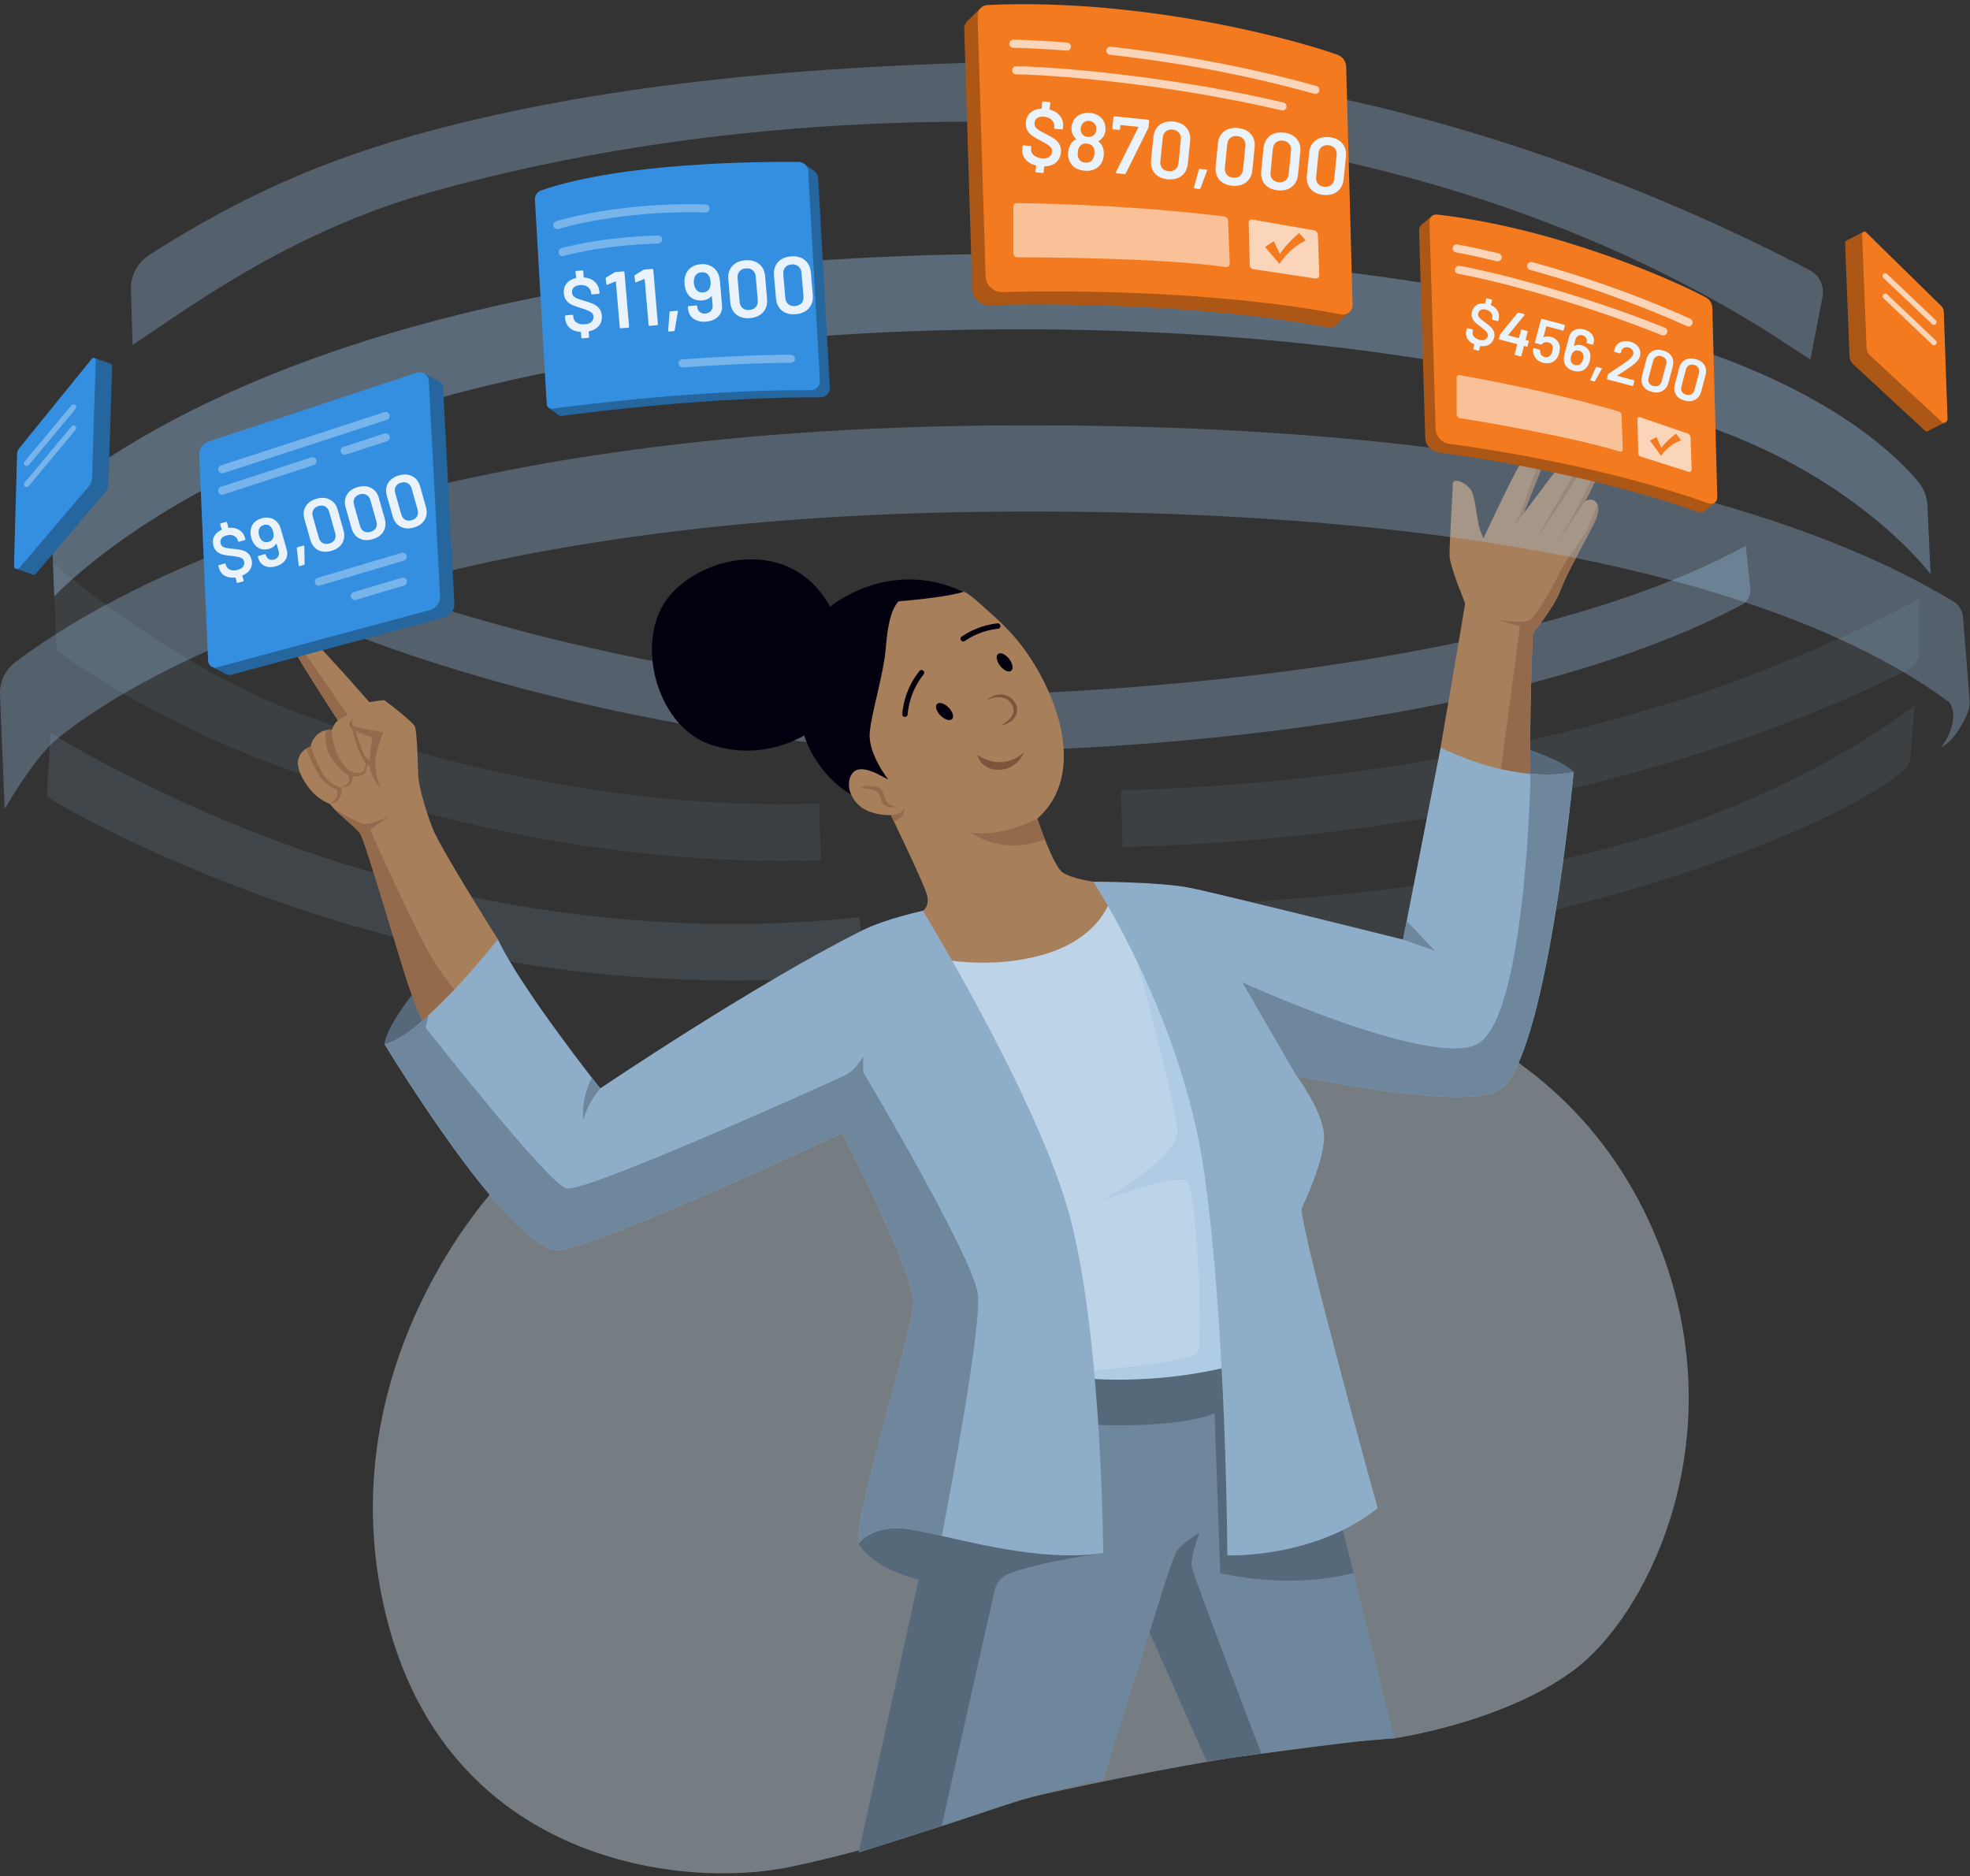 <svg width="274" height="261" viewBox="0 0 274 261" fill="none" xmlns="http://www.w3.org/2000/svg">
<rect x="0" y="0" width="274" height="261" fill="#333333" stroke="none"/>
<path d="M69.24 164.923C69.24 164.923 45.252 189.832 53.638 224.51C62.024 259.187 94.955 262.852 109.995 259.678C125.036 256.505 139.225 251.128 142.766 250.165C146.307 249.202 164.824 245.391 172.786 244.301C180.749 243.211 188.924 242.225 188.924 242.225L193.945 241.805C193.945 241.805 208.959 239.662 218.859 232.359C228.758 225.057 240.767 201.684 231.624 175.496C222.482 149.309 201.049 142.119 198.779 141.276C196.508 140.433 140.211 139.59 124.425 145.532C108.639 151.475 69.237 164.923 69.237 164.923H69.24Z" fill="#D8ECFB" fill-opacity="0.4"/>
<g opacity="0.4">
<path opacity="0.3" d="M101.811 136.391C75.597 136.391 53.318 130.644 38.162 125.237C17.951 118.028 7.01 111.148 6.508 110.811L7.032 101.961C7.149 102.04 21.694 111.036 41.054 117.915C58.849 124.236 86.906 131.044 119.519 127.597L120.347 135.421C113.992 136.092 107.798 136.391 101.811 136.391Z" fill="#A1CBF1"/>
</g>
<g opacity="0.3">
<path opacity="0.3" d="M156.077 134.015L155.953 126.146C193.168 125.569 219.797 120.129 236.744 113.875C255.112 107.097 266.184 98.235 266.281 98.168L265.719 105.31C265.663 106.044 265.311 106.722 264.741 107.191C262.65 108.907 256.483 113.324 241.196 118.997C223.619 125.52 194.584 133.419 156.073 134.018L156.077 134.015Z" fill="#A1CBF1"/>
</g>
<g opacity="0.3">
<path opacity="0.3" d="M7.398 78.361C7.597 78.481 23.709 92.656 41.926 99.367C58.72 105.553 84.84 112.732 113.912 111.795L114.167 119.66C112.35 119.72 110.536 119.746 108.745 119.746C80.516 119.746 55.453 112.754 39.004 106.677C20.037 99.67 8.365 90.827 7.878 90.524" fill="#A1CBF1"/>
</g>
<g opacity="0.3">
<path opacity="0.3" d="M156.12 117.806L155.922 109.941C190.487 109.075 217.761 102.469 234.551 97.085C252.761 91.244 266.816 83.345 266.917 83.289V90.745C266.917 91.727 266.377 92.623 265.508 93.076C262.057 94.882 252.394 99.607 237.23 104.493C219.897 110.076 191.754 116.918 156.12 117.813V117.806Z" fill="#A1CBF1"/>
</g>
<g opacity="0.3">
<path d="M134.537 104.495C99.305 104.495 62.098 93.97 44.922 86.518L45.278 78.777C62.694 86.334 104.258 97.687 139.738 96.544H139.828C140.476 96.537 207.857 95.121 242.816 75.914L243.449 81.838C243.55 82.797 243.055 83.719 242.201 84.168C226.801 92.277 205.11 98.137 177.687 101.592C157.116 104.184 141.12 104.398 139.944 104.409C138.149 104.465 136.343 104.495 134.533 104.495H134.537Z" fill="#A1CBF1"/>
</g>
<path d="M118.374 110.522C118.374 110.522 113.867 108.198 111.84 102.293C111.84 102.293 106.021 106.085 98.703 103.526C91.385 100.967 88.302 89.509 92.708 83.428C97.115 77.346 109.899 74.259 115.452 84.398C115.452 84.398 123.68 77.463 133.98 82.341L124.973 111.286L118.374 110.522Z" fill="#02000E"/>
<path d="M128.377 126.689C128.377 126.689 129.358 126.071 128.92 124.456C128.481 122.841 123.91 113.387 123.91 113.387C123.91 113.387 121.156 113.511 119.526 112.072C117.896 110.633 117.649 108.464 118.713 107.389C119.777 106.313 122.344 107.816 122.344 107.816L123.55 108.441C123.55 108.441 120.718 104.874 120.965 101.929C121.216 98.988 122.906 93.915 123.217 89.973C123.532 86.028 124.217 84.465 124.971 83.648C124.971 83.648 127.972 83.412 130.55 83.034C133.128 82.655 133.986 82.333 133.986 82.333C134.432 82.157 137.077 84.682 137.512 85.057C138.741 86.114 139.906 87.245 140.977 88.459C146.197 94.361 151.518 106.602 144.841 113.339C144.661 113.519 144.477 113.695 144.282 113.859C144.282 113.859 146.467 120.551 147.857 121.413C149.247 122.275 152.053 122.638 152.053 122.638L154.661 124.448L155.65 125.932C155.65 125.932 152.69 132.066 146.77 134.059C140.85 136.052 130.951 135.996 130.951 135.996L126.537 127.869L128.365 126.681L128.377 126.689Z" fill="#A87F5B"/>
<path d="M222.47 65.048C222.264 66.509 220.529 69.615 220.477 69.709C220.533 69.675 221.196 69.301 221.743 69.649C221.942 69.773 222.088 69.938 222.178 70.147C222.358 70.552 222.335 71.137 222.077 71.953C221.683 73.194 218.195 79.103 217.116 81.931C216.036 84.764 213.208 88.065 213.208 88.065C213.208 88.065 212.646 100.812 212.912 107.534C212.938 108.272 212.975 108.935 213.028 109.505C213.387 113.529 200.966 108.119 200.359 104.004C200.359 104.004 203.769 84.251 203.769 83.981C203.769 83.711 201.607 78.852 201.607 77.165C201.607 75.479 202.045 68.323 202.064 67.307C202.079 66.296 204.106 67.24 204.646 68.255C205.185 69.267 205.523 72.643 205.725 73.317C205.927 73.992 206.332 74.868 206.332 74.868C206.332 74.868 210.382 66.228 211.33 64.744C212.275 63.257 214.568 59.206 215.613 59.952C216.662 60.694 214.639 64.542 214.639 64.542L211.874 71.485C212.08 71.212 218.629 62.373 219.296 61.908C219.971 61.436 220.956 61.016 221.41 61.563C221.867 62.106 220.956 63.804 220.956 63.804C220.956 63.804 222.684 63.56 222.47 65.048Z" fill="#A87F5B"/>
<path d="M69.252 130.652C69.252 130.652 66.273 138.363 58.936 143.271C58.936 143.271 58.479 141.885 57.895 140.154C57.557 139.172 57.183 138.078 56.823 137.067C55.83 134.268 50.813 116.934 50.09 115.941C49.49 115.117 47.643 113.705 46.489 112.521C46.485 112.517 46.481 112.517 46.481 112.517C46.242 112.269 46.036 112.041 45.874 111.824C45.874 111.824 44.338 111.295 43.173 109.864C42.008 108.436 41.056 106.529 41.584 105.311C42.116 104.094 43.225 103.828 43.225 103.828C43.225 103.828 43.278 102.981 44.128 102.187C44.975 101.392 46.159 101.527 46.159 101.527C46.159 101.527 46.481 100.564 47.01 100.212C47.01 100.212 40.666 90.597 40.46 89.455C40.254 88.316 40.899 87.439 41.922 87.701C42.944 87.963 51.364 97.672 51.364 97.672C51.364 97.672 53.233 97.349 53.44 97.406C53.646 97.466 57.329 100.358 57.677 101.003C58.029 101.647 58.116 106.649 58.176 107.927C58.232 109.208 59.075 112.449 60.203 115.297C61.331 118.148 69.252 130.652 69.252 130.652Z" fill="#A87F5B"/>
<path d="M128.219 132.848C128.219 132.848 136.263 135.246 144.911 132.848C153.555 130.45 154.668 124.459 154.668 124.459C154.668 124.459 165.902 136.352 166.681 149.627C167.457 162.902 172.8 196.759 172.8 196.759H142.195L128.219 132.848Z" fill="#BCD3E8"/>
<path d="M157.447 130.965C157.447 130.965 163.532 153.622 163.742 157.294C163.951 160.966 153.445 166.946 153.445 166.946C153.445 166.946 164.056 162.96 165.21 164.428C166.364 165.897 167.481 186.666 166.552 188.154C165.623 189.641 150.5 190.762 150.5 190.762L151.287 194.67L172.79 191.691C172.79 191.691 170.209 172.143 170.149 158.924C170.089 145.705 157.451 130.961 157.451 130.961L157.447 130.965Z" fill="#B0CBE4"/>
<path d="M127.834 219.734L119.43 257.679C119.43 257.679 130.581 254.221 138.003 251.662C145.43 249.102 153.448 247.566 153.448 247.566L159.896 227.082L167.832 245.003C167.832 245.003 187.676 242.058 193.949 241.803L180.302 186.754C180.302 186.754 166.678 194.053 147.475 191.363L133.664 192.037L127.83 219.734H127.834Z" fill="#6F879D"/>
<path d="M218.849 107.393C218.849 107.393 218.325 106.284 212.828 104.324L212.843 108.483C212.843 108.483 217.508 108.806 218.849 107.393Z" fill="#56697A"/>
<path d="M119.43 214.74C119.43 214.74 121.041 218.067 127.834 219.731L129.438 212.619C129.438 212.619 122.371 209.427 119.433 214.74H119.43Z" fill="#56697A"/>
<path d="M153.444 216.028C153.444 216.028 144.654 217.238 140.401 218.86C139.345 219.261 138.573 220.183 138.325 221.284L130.97 254.006L119.43 257.678L129.531 211.67L153.407 213.21L153.452 216.031L153.444 216.028Z" fill="#56697A"/>
<path d="M152.774 198.22C152.774 198.22 163.697 198.718 168.92 196.608L169.722 218.809C169.722 218.809 178.677 221.218 188.262 218.809L180.314 186.758C180.314 186.758 169.662 192.682 152.062 191.835L152.771 198.227L152.774 198.22Z" fill="#56697A"/>
<path d="M53.477 145.236C53.477 145.236 53.368 143.565 57.276 138.424C57.276 138.424 58.786 142.47 59.195 142.95C59.607 143.43 55.437 146.498 53.477 145.239V145.236Z" fill="#56697A"/>
<path d="M153.448 216.031C145.977 217.17 137.164 215.053 130.993 213.648C129.502 213.307 128.168 213.011 127.04 212.808C121.251 211.778 119.43 214.742 119.43 214.742C118.396 212.295 126.808 185.542 127.036 181.379C127.265 177.217 117.137 157.609 117.137 157.609C117.137 157.609 84.501 172.919 77.921 173.859C71.342 174.8 53.477 145.229 53.477 145.229C55.08 144.978 57.302 143.356 59.573 141.276C64.301 136.952 69.244 130.654 69.244 130.654C72.425 137.469 83.478 151.404 83.478 151.404C83.478 151.404 104.978 136.881 119.947 129.414C123.207 127.787 128.363 126.693 128.363 126.693C128.363 126.693 143.418 151.303 148.337 167.58C153.257 183.856 153.448 216.031 153.448 216.031Z" fill="#8EADC9"/>
<path d="M218.874 107.391C218.874 107.391 215.101 147.753 208.499 151.653C203.497 154.61 180.314 149.626 180.314 149.626C180.314 149.626 180.453 149.81 180.678 150.132C181.562 151.406 183.791 154.831 184.129 157.536C184.552 160.927 181.019 168.128 181.019 168.128C181.161 172.085 191.615 209.798 191.615 209.798C182.716 216.861 170.707 216.355 170.707 216.355C170.707 216.355 170.569 184.514 167.459 162.902C164.352 141.293 152.062 122.649 152.062 122.649C152.062 122.649 161.246 122.649 165.484 123.495C169.718 124.342 195.145 130.697 195.145 130.697L200.372 104.004C205.377 106.409 209.619 107.339 212.77 107.631C216.641 107.991 218.874 107.391 218.874 107.391Z" fill="#8EADC9"/>
<path d="M130.993 213.645C129.502 213.304 128.168 213.008 127.04 212.806C121.251 211.775 119.43 214.739 119.43 214.739C118.396 212.292 126.808 185.539 127.036 181.377C127.265 177.214 117.137 157.606 117.137 157.606C117.137 157.606 84.501 172.916 77.921 173.857C71.342 174.797 53.477 145.226 53.477 145.226C55.08 144.975 57.302 143.353 59.573 141.273L59.198 142.941C59.198 142.941 76.213 164.643 78.776 165.317C81.339 165.992 116.282 150.206 117.631 149.532C118.98 148.857 120.059 146.969 120.059 146.969V149.127C120.059 149.127 135.321 174.786 135.995 179.964C136.565 184.325 132.338 206.706 130.993 213.645Z" fill="#6F879D"/>
<path d="M180.676 150.137C180.519 149.968 180.399 149.799 180.312 149.631C180.312 149.631 180.451 149.814 180.676 150.137Z" fill="#6F879D"/>
<path d="M218.861 107.391C218.861 107.391 215.088 147.752 208.486 151.653C203.484 154.609 180.302 149.626 180.302 149.626L172.789 136.65C173.145 136.815 198.392 148.303 205.249 145.351C212.15 142.379 212.855 108.485 212.855 108.485L212.757 107.63C216.628 107.99 218.861 107.391 218.861 107.391Z" fill="#6F879D"/>
<path d="M195.133 130.696L199.58 132.266L195.642 128.092L195.133 130.696Z" fill="#6F879D"/>
<path d="M83.489 151.399C83.489 151.399 81.769 153.328 81.132 155.805C81.132 155.805 80.728 153.032 82.309 149.889L83.485 151.395L83.489 151.399Z" fill="#6F879D"/>
<path d="M166.83 213.209C166.83 213.209 165.541 216.649 165.755 217.938C165.968 219.227 175.44 243.919 175.44 243.919L167.827 245.001L159.891 227.08C159.891 227.08 162.959 216.799 163.712 215.701C164.466 214.607 166.83 213.209 166.83 213.209Z" fill="#56697A"/>
<path d="M135.008 115.816C135.008 115.816 138.852 116.61 144.27 113.875L145.319 116.783C145.319 116.783 139.86 119.132 135.008 115.816Z" fill="#936A4C"/>
<path d="M135.938 105.013C135.938 105.013 139.227 107.527 142.45 104.627C142.45 104.627 141.483 107.077 138.905 107.077C136.327 107.077 135.938 105.013 135.938 105.013Z" fill="#7C553A"/>
<path d="M123.906 113.388C123.906 113.388 125.622 113.32 125.881 112.223C125.881 112.223 125.806 113.942 124.296 114.194L123.906 113.384V113.388Z" fill="#936A4C"/>
<path d="M120.309 109.335C120.309 109.335 122.071 109.23 122.52 109.751C122.97 110.272 122.899 110.89 123.315 111.512C123.73 112.134 124.663 112.224 124.663 112.224C124.663 112.224 123.419 112.55 122.831 111.789C122.243 111.028 122.554 110.302 121.726 109.991C120.898 109.68 119.688 109.612 119.688 109.612L120.309 109.335Z" fill="#936A4C"/>
<path d="M137.152 97.483C137.152 97.483 138.909 95.767 140.584 97.082C142.263 98.401 141.409 100.597 139.179 100.915C139.179 100.915 141.285 99.892 140.933 98.487C140.581 97.082 138.891 96.475 137.148 97.479L137.152 97.483Z" fill="#7C553A"/>
<path d="M132.423 100.024C132.732 99.715 132.512 98.995 131.933 98.415C131.353 97.836 130.633 97.617 130.325 97.925C130.016 98.234 130.235 98.954 130.815 99.534C131.394 100.113 132.114 100.332 132.423 100.024Z" fill="#02000D"/>
<path d="M140.642 93.308C140.986 93.039 140.858 92.298 140.354 91.651C139.851 91.004 139.164 90.698 138.819 90.966C138.475 91.234 138.603 91.975 139.107 92.622C139.61 93.269 140.297 93.576 140.642 93.308Z" fill="#02000D"/>
<path d="M128.172 93.578C127.257 94.71 126.103 96.639 125.867 99.352" stroke="#02000D" stroke-width="0.749" stroke-miterlimit="10" stroke-linecap="round"/>
<path d="M138.78 87.082C137.54 87.213 135.764 87.637 133.969 88.854" stroke="#02000D" stroke-width="0.749" stroke-miterlimit="10" stroke-linecap="round"/>
<path d="M45.295 101.591C45.295 101.591 45.13 103.524 45.707 104.783C46.284 106.038 47.948 107.567 48.289 107.77C48.63 107.972 48.664 108.583 48.424 108.924C48.184 109.265 47.438 109.568 47.438 109.568C47.438 109.568 48.154 109.467 48.578 109.227C49.001 108.987 49.102 107.833 49.102 107.833C49.102 107.833 47.472 106.372 46.794 104.675C46.116 102.977 46.157 101.523 46.157 101.523L45.295 101.587V101.591Z" fill="#936A4C"/>
<path d="M43.223 103.832C43.223 103.832 43.842 105.668 44.756 107.399C45.674 109.13 47.438 109.572 47.438 109.572C47.438 109.572 47.719 110.385 47.188 111.067C46.659 111.745 45.869 111.828 45.869 111.828C45.869 111.828 46.79 111.206 46.895 110.764C46.996 110.322 46.794 109.812 46.794 109.812C46.794 109.812 45.674 109.505 44.655 108.216C43.635 106.927 42.594 104.124 42.594 104.124L43.223 103.836V103.832Z" fill="#936A4C"/>
<path d="M40.605 88.244L48.339 99.425L47.005 100.219L41.924 92.227L40.605 89.867C40.605 89.867 40.069 88.75 40.605 88.244Z" fill="#936A4C"/>
<path d="M49.092 99.887C49.092 99.887 48.796 100.486 49.092 100.898C49.388 101.311 53.345 101.82 53.345 101.82C53.345 101.82 52.195 104.443 52.195 106.099C52.195 107.755 52.884 109.58 52.884 109.58C52.884 109.58 51.457 108.077 51.412 106.47C51.367 104.863 51.779 102.607 51.779 102.607C51.779 102.607 49.864 101.962 48.958 101.367C48.051 100.771 49.089 99.894 49.089 99.894L49.092 99.887Z" fill="#936A4C"/>
<path d="M48.336 107.054C48.336 107.054 49.25 107.676 50.164 107.493C51.079 107.309 50.869 105.301 50.869 105.301C50.869 105.301 51.468 107.399 50.348 107.822C49.228 108.246 48.808 107.822 48.808 107.822L48.336 107.051V107.054Z" fill="#936A4C"/>
<path d="M48.966 101.356C48.966 101.356 49.457 103.353 49.85 104.264C50.244 105.174 50.899 106.65 51.42 106.463C51.941 106.276 51.937 105.804 51.937 105.804C51.937 105.804 51.495 106.066 50.869 105.309C50.244 104.552 49.329 101.217 49.329 101.217L48.625 100.955L48.966 101.36V101.356Z" fill="#936A4C"/>
<path d="M63.184 137.676L58.718 142.034L57.882 140.157C57.545 139.175 57.17 138.081 56.811 137.069C55.818 134.27 50.8 116.937 50.077 115.944C49.478 115.12 47.631 113.707 46.477 112.523C46.668 112.64 49.729 114.506 50.639 114.607C51.55 114.708 54.03 113.629 54.176 113.565C54.019 113.662 51.524 115.236 51.524 115.465C51.524 115.693 57.882 129.568 59.812 132.798C61.742 136.032 63.184 137.676 63.184 137.676Z" fill="#936A4C"/>
<path d="M215.617 59.953L211.428 71.557L210.469 73.255L211.874 71.497L214.137 65.813L215.774 61.714C215.774 61.714 216.232 60.616 215.617 59.953Z" fill="#936A4C"/>
<path d="M221.432 61.568L213.578 75.151L217.018 70.014L220.978 63.809L221.432 62.719C221.432 62.719 221.773 62.063 221.432 61.568Z" fill="#936A4C"/>
<path d="M222.425 64.381C222.425 64.381 220.435 68.592 219.704 70.08C218.974 71.564 216.242 75.914 216.242 75.914L220.487 69.713L221.96 66.711C221.96 66.711 222.799 65.093 222.425 64.381Z" fill="#936A4C"/>
<path d="M222.07 71.956C221.676 73.197 218.188 79.106 217.109 81.934C216.03 84.767 213.201 88.068 213.201 88.068C213.201 88.068 212.639 100.815 212.905 107.537C212.856 107.604 212.803 107.638 212.751 107.634C211.841 107.567 208.757 106.99 208.757 106.99L211.417 87.105L208.273 86.247C208.273 86.247 212.062 86.753 212.818 86.247C213.575 85.741 216.105 81.5 216.861 79.78C217.618 78.064 219.84 75.235 220.496 74.126C221.155 73.013 222.171 70.15 222.171 70.15C222.351 70.555 222.328 71.14 222.07 71.956Z" fill="#936A4C"/>
<path opacity="0.3" d="M273.698 94.271L273.042 85.886C272.967 84.949 272.447 84.106 271.637 83.626C262.821 78.317 251.887 73.783 239.013 70.108C212.087 62.419 177.694 58.747 136.789 59.204C52.719 60.141 14.295 82.881 2.125 92.117C0.727 93.177 -0.063 94.848 0.004 96.602L0.068 98.266L0.648 112.519C0.648 112.519 4.437 105.924 7.517 103.144C7.528 103.133 7.543 103.118 7.558 103.106C7.719 102.972 7.895 102.825 8.09 102.664C8.101 102.657 8.109 102.649 8.12 102.642C8.169 102.604 8.217 102.563 8.266 102.522C16.61 95.819 52.041 72.138 136.924 71.194C221.571 70.257 257.346 87.396 271.139 97.7C272.832 100.416 269.951 104.002 269.951 104.002C271.753 103.047 272.997 100.705 273.597 99.33C273.874 98.696 273.99 98.007 273.934 97.317L273.694 94.267L273.698 94.271Z" fill="#A1CBF1"/>
<g opacity="0.6">
<path opacity="0.6" d="M268.514 79.869C268.514 79.869 258.023 65.645 234.784 58.41C208.574 50.245 175.838 45.397 136.9 45.832C108.67 46.146 68.219 49.62 35.826 64.379C16.582 73.147 7.691 82.814 7.62 82.904L7.541 82.814L7.031 69.576C20.217 58.669 56.967 36.232 136.78 35.344C176.902 34.898 209.084 39.496 236.23 48.623C255.246 55.019 263.853 63.472 266.779 66.983C267.577 67.938 268.031 69.13 268.087 70.37L268.514 79.869Z" fill="#A1CBF1"/>
</g>
<g opacity="0.5">
<path opacity="0.6" d="M251.811 49.969C249.072 48.796 209.756 17.307 136.901 16.929C107.708 16.779 81.731 20.575 59.68 26.798C40.043 32.34 25.752 43.191 18.442 47.983L18.213 40.291C18.157 38.335 19.131 36.492 20.78 35.442C31.275 28.773 42.16 23.179 57.44 18.866C80.191 12.444 106.903 9.473 136.807 8.686C192.633 7.221 240.799 31.868 251.748 37.608C253.067 38.297 253.775 39.774 253.494 41.235L251.808 49.973L251.811 49.969Z" fill="#A1CBF1"/>
</g>
<path d="M29.705 64.396L30.938 92.966C30.964 93.588 31.56 94.023 32.16 93.862L61.775 85.896C62.652 85.66 63.248 84.843 63.199 83.932L61.629 53.998C61.584 53.174 60.771 52.616 59.988 52.874L31.047 62.444C30.215 62.717 29.664 63.512 29.705 64.388V64.396Z" fill="#25669F"/>
<path d="M58.805 51.857L60.982 52.974L59.408 54.297L58.805 51.857Z" fill="#25669F"/>
<path d="M29.32 92.654L31.445 93.775L32.509 92.201L29.32 92.654Z" fill="#25669F"/>
<path d="M27.713 63.363L28.946 91.933C28.972 92.555 29.568 92.99 30.167 92.829L59.783 84.863C60.66 84.626 61.256 83.81 61.207 82.899L59.637 52.965C59.592 52.141 58.779 51.583 57.996 51.841L29.055 61.411C28.223 61.684 27.672 62.479 27.713 63.355V63.363Z" fill="#348FE1"/>
<path d="M30.906 65.275L53.635 57.867" stroke="#77B4EB" stroke-width="1.124" stroke-miterlimit="10" stroke-linecap="round"/>
<path d="M47.93 62.704L53.648 60.842" stroke="#77B4EB" stroke-width="1.124" stroke-miterlimit="10" stroke-linecap="round"/>
<path d="M30.906 68.254L43.458 64.162" stroke="#77B4EB" stroke-width="1.124" stroke-miterlimit="10" stroke-linecap="round"/>
<path d="M44.344 80.913L56.008 77.443" stroke="#77B4EB" stroke-width="1.124" stroke-miterlimit="10" stroke-linecap="round"/>
<path d="M49.352 82.902L56.032 80.912" stroke="#77B4EB" stroke-width="1.124" stroke-miterlimit="10" stroke-linecap="round"/>
<path d="M34.962 77.754C35.102 78.248 35.064 78.697 34.848 79.103C34.632 79.508 34.262 79.822 33.738 80.045C33.71 80.066 33.7 80.089 33.707 80.114L33.892 80.73C33.9 80.761 33.895 80.79 33.875 80.816C33.864 80.846 33.842 80.866 33.811 80.874L33.08 81.081C33.049 81.09 33.017 81.086 32.985 81.068C32.961 81.054 32.944 81.032 32.936 81.001L32.767 80.37C32.76 80.345 32.739 80.331 32.704 80.327C32.136 80.394 31.65 80.312 31.248 80.082C30.85 79.843 30.581 79.478 30.441 78.984L30.375 78.749C30.366 78.718 30.368 78.691 30.381 78.667C30.399 78.635 30.424 78.614 30.455 78.605L31.242 78.382C31.274 78.373 31.302 78.379 31.328 78.398C31.358 78.41 31.378 78.432 31.387 78.463L31.437 78.641C31.519 78.928 31.709 79.135 32.007 79.259C32.304 79.378 32.661 79.378 33.08 79.259C33.449 79.155 33.701 78.996 33.836 78.782C33.977 78.566 34.012 78.33 33.939 78.074C33.89 77.899 33.798 77.767 33.665 77.676C33.529 77.579 33.351 77.512 33.131 77.473C32.916 77.426 32.598 77.377 32.179 77.327C31.714 77.284 31.33 77.227 31.027 77.157C30.724 77.088 30.451 76.956 30.207 76.762C29.961 76.562 29.786 76.277 29.681 75.909C29.547 75.434 29.58 75.002 29.781 74.615C29.988 74.226 30.331 73.923 30.809 73.706C30.837 73.685 30.847 73.662 30.84 73.637L30.625 72.948C30.616 72.917 30.619 72.889 30.632 72.865C30.65 72.833 30.674 72.813 30.706 72.804L31.437 72.597C31.468 72.588 31.497 72.594 31.522 72.613C31.553 72.625 31.572 72.647 31.581 72.678L31.761 73.386C31.768 73.411 31.789 73.425 31.824 73.429C32.38 73.366 32.859 73.46 33.261 73.711C33.669 73.96 33.942 74.331 34.082 74.825L34.127 74.984C34.136 75.015 34.132 75.047 34.114 75.079C34.1 75.103 34.078 75.119 34.047 75.128L33.25 75.354C33.219 75.363 33.188 75.361 33.158 75.35C33.132 75.33 33.114 75.304 33.106 75.273L33.076 75.17C32.993 74.876 32.808 74.662 32.52 74.528C32.237 74.385 31.895 74.371 31.495 74.484C31.164 74.578 30.928 74.722 30.788 74.917C30.647 75.112 30.614 75.341 30.688 75.603C30.741 75.791 30.832 75.93 30.959 76.023C31.093 76.113 31.267 76.182 31.483 76.229C31.703 76.267 32.031 76.306 32.468 76.345C32.94 76.393 33.321 76.451 33.61 76.517C33.905 76.582 34.178 76.714 34.43 76.913C34.681 77.105 34.858 77.385 34.962 77.754ZM38.669 72.776C38.844 73.01 38.98 73.303 39.079 73.653L39.889 76.511C39.984 76.849 39.984 77.169 39.888 77.473C39.792 77.777 39.611 78.044 39.345 78.275C39.084 78.497 38.757 78.664 38.363 78.775C37.982 78.883 37.622 78.911 37.283 78.859C36.951 78.804 36.665 78.676 36.425 78.474C36.192 78.27 36.029 78.005 35.938 77.68L35.879 77.474C35.87 77.443 35.873 77.415 35.886 77.391C35.904 77.359 35.928 77.339 35.96 77.33L36.822 77.086C36.853 77.077 36.882 77.082 36.908 77.102C36.938 77.114 36.958 77.135 36.966 77.166L36.985 77.232C37.056 77.482 37.195 77.665 37.404 77.782C37.61 77.892 37.842 77.911 38.098 77.838C38.367 77.762 38.562 77.619 38.685 77.409C38.812 77.191 38.839 76.95 38.764 76.688L38.472 75.657C38.467 75.638 38.457 75.627 38.443 75.624C38.429 75.622 38.417 75.629 38.408 75.644C38.214 75.983 37.886 76.218 37.423 76.349C37.054 76.453 36.708 76.467 36.382 76.39C36.063 76.312 35.784 76.148 35.544 75.899C35.281 75.636 35.084 75.273 34.953 74.811C34.845 74.43 34.813 74.078 34.856 73.755C34.905 73.356 35.064 73.011 35.332 72.719C35.601 72.427 35.957 72.218 36.4 72.093C36.869 71.96 37.3 71.956 37.693 72.081C38.09 72.198 38.416 72.43 38.669 72.776ZM38.033 74.678C38.077 74.449 38.058 74.192 37.976 73.904C37.909 73.667 37.809 73.469 37.676 73.311C37.429 73.009 37.099 72.917 36.687 73.034C36.287 73.147 36.054 73.395 35.987 73.779C35.952 74.012 35.967 74.247 36.035 74.484C36.114 74.765 36.239 74.99 36.408 75.158C36.668 75.409 36.979 75.482 37.341 75.38C37.729 75.27 37.959 75.036 38.033 74.678ZM41.695 78.743C41.614 78.765 41.565 78.732 41.547 78.643L41.28 76.278C41.266 76.202 41.299 76.152 41.38 76.13L42.187 75.901C42.274 75.876 42.32 75.91 42.325 76.004L42.373 78.442C42.371 78.515 42.334 78.562 42.26 78.583L41.695 78.743ZM46.08 76.629C45.374 76.829 44.756 76.79 44.227 76.511C43.702 76.224 43.344 75.74 43.152 75.061L42.346 72.217C42.156 71.544 42.21 70.955 42.51 70.449C42.815 69.934 43.32 69.576 44.026 69.376C44.732 69.177 45.35 69.216 45.879 69.495C46.413 69.765 46.776 70.236 46.966 70.909L47.772 73.753C47.964 74.432 47.905 75.034 47.596 75.557C47.291 76.072 46.786 76.429 46.08 76.629ZM45.791 75.611C46.141 75.511 46.392 75.332 46.543 75.071C46.692 74.803 46.718 74.495 46.619 74.145L45.785 71.2C45.685 70.85 45.503 70.604 45.238 70.461C44.97 70.311 44.661 70.286 44.312 70.385C43.969 70.482 43.723 70.665 43.573 70.932C43.429 71.191 43.406 71.495 43.505 71.845L44.339 74.79C44.438 75.14 44.618 75.391 44.879 75.542C45.144 75.685 45.449 75.708 45.791 75.611ZM51.813 75.006C51.107 75.206 50.489 75.166 49.96 74.888C49.435 74.6 49.077 74.117 48.885 73.438L48.079 70.593C47.889 69.921 47.944 69.332 48.243 68.825C48.548 68.311 49.053 67.953 49.759 67.753C50.465 67.553 51.083 67.593 51.612 67.871C52.147 68.141 52.509 68.613 52.699 69.285L53.505 72.13C53.697 72.809 53.639 73.41 53.329 73.934C53.025 74.449 52.519 74.806 51.813 75.006ZM51.525 73.987C51.874 73.888 52.125 73.708 52.276 73.447C52.426 73.18 52.451 72.871 52.352 72.522L51.518 69.576C51.419 69.226 51.236 68.98 50.971 68.838C50.703 68.688 50.395 68.663 50.045 68.762C49.702 68.859 49.456 69.041 49.306 69.309C49.162 69.568 49.139 69.872 49.238 70.222L50.072 73.167C50.171 73.517 50.351 73.767 50.612 73.919C50.877 74.061 51.182 74.084 51.525 73.987ZM57.546 73.382C56.84 73.582 56.222 73.543 55.693 73.264C55.169 72.977 54.81 72.494 54.618 71.814L53.812 68.97C53.622 68.297 53.677 67.708 53.977 67.202C54.281 66.687 54.786 66.33 55.493 66.13C56.199 65.93 56.816 65.969 57.346 66.248C57.88 66.518 58.242 66.989 58.432 67.662L59.238 70.506C59.43 71.186 59.372 71.787 59.062 72.31C58.758 72.825 58.252 73.183 57.546 73.382ZM57.258 72.364C57.608 72.265 57.858 72.085 58.009 71.824C58.159 71.556 58.184 71.248 58.085 70.898L57.251 67.953C57.152 67.603 56.97 67.357 56.704 67.214C56.437 67.065 56.128 67.039 55.778 67.138C55.435 67.236 55.189 67.418 55.04 67.685C54.895 67.944 54.872 68.249 54.971 68.598L55.805 71.544C55.904 71.893 56.084 72.144 56.345 72.295C56.611 72.438 56.915 72.461 57.258 72.364Z" fill="#EAF3FB"/>
<path d="M75.789 28.787L77.43 57.226C77.453 57.616 77.801 57.904 78.191 57.852C81.863 57.357 98.956 55.173 114.131 55.278C114.877 55.281 115.469 54.663 115.428 53.921L113.802 24.826C113.76 24.099 113.165 23.53 112.438 23.523C107.274 23.474 87.858 23.579 76.658 27.491C76.111 27.682 75.759 28.21 75.793 28.787H75.789Z" fill="#25669F"/>
<path d="M76.266 56.697L77.776 57.784L78.233 56.697H76.266Z" fill="#25669F"/>
<path d="M111.688 22.684L113.287 23.83L112.317 24.246L111.688 22.684Z" fill="#25669F"/>
<path d="M74.398 27.785L76.04 56.224C76.062 56.614 76.41 56.902 76.8 56.85C80.472 56.355 97.566 54.171 112.741 54.276C113.486 54.279 114.078 53.661 114.037 52.919L112.411 23.825C112.37 23.098 111.774 22.528 111.047 22.52C105.884 22.472 86.467 22.577 75.268 26.488C74.721 26.68 74.368 27.208 74.402 27.785H74.398Z" fill="#348FE1"/>
<path d="M77.516 31.304C77.516 31.304 86.209 28.621 98.116 29" stroke="#77B4EB" stroke-width="1.124" stroke-miterlimit="10" stroke-linecap="round"/>
<path d="M94.938 50.554C98.505 50.277 105.343 49.906 110.015 49.906" stroke="#77B4EB" stroke-width="1.124" stroke-miterlimit="10" stroke-linecap="round"/>
<path d="M78.242 35.074C78.242 35.074 83.046 33.586 91.547 33.312" stroke="#77B4EB" stroke-width="1.124" stroke-miterlimit="10" stroke-linecap="round"/>
<path d="M83.707 43.885C83.755 44.443 83.621 44.918 83.305 45.308C82.99 45.698 82.528 45.959 81.919 46.089C81.885 46.107 81.869 46.129 81.871 46.158L81.942 46.857C81.945 46.892 81.933 46.922 81.907 46.945C81.888 46.975 81.861 46.992 81.826 46.995L80.998 47.066C80.963 47.069 80.93 47.057 80.899 47.032C80.876 47.012 80.863 46.985 80.86 46.95L80.81 46.238C80.808 46.21 80.788 46.19 80.751 46.179C80.128 46.133 79.624 45.944 79.239 45.614C78.861 45.276 78.648 44.828 78.6 44.269L78.578 44.004C78.574 43.968 78.583 43.939 78.602 43.916C78.628 43.886 78.659 43.869 78.694 43.866L79.585 43.789C79.62 43.786 79.65 43.798 79.673 43.824C79.704 43.843 79.72 43.87 79.723 43.906L79.74 44.107C79.768 44.432 79.93 44.693 80.224 44.888C80.518 45.077 80.902 45.151 81.376 45.11C81.793 45.074 82.096 44.956 82.285 44.754C82.482 44.552 82.568 44.306 82.543 44.016C82.526 43.818 82.455 43.657 82.33 43.532C82.205 43.401 82.028 43.291 81.8 43.204C81.578 43.109 81.248 42.991 80.808 42.851C80.319 42.708 79.918 42.567 79.607 42.43C79.296 42.293 79.03 42.095 78.808 41.836C78.586 41.57 78.457 41.229 78.421 40.812C78.375 40.274 78.5 39.818 78.796 39.444C79.098 39.069 79.529 38.815 80.087 38.681C80.121 38.664 80.137 38.641 80.135 38.613L80.046 37.83C80.043 37.795 80.052 37.766 80.071 37.742C80.097 37.712 80.127 37.695 80.163 37.692L80.99 37.621C81.025 37.618 81.055 37.63 81.079 37.656C81.109 37.675 81.125 37.702 81.128 37.737L81.175 38.535C81.178 38.563 81.197 38.583 81.234 38.594C81.843 38.641 82.338 38.841 82.717 39.193C83.103 39.545 83.32 40 83.368 40.559L83.384 40.739C83.387 40.774 83.375 40.807 83.35 40.838C83.33 40.861 83.303 40.874 83.267 40.877L82.366 40.954C82.33 40.957 82.298 40.949 82.267 40.931C82.244 40.904 82.231 40.873 82.228 40.838L82.218 40.721C82.189 40.389 82.034 40.121 81.753 39.917C81.479 39.705 81.115 39.619 80.662 39.658C80.288 39.69 80.005 39.796 79.814 39.976C79.623 40.157 79.54 40.395 79.565 40.692C79.583 40.904 79.651 41.073 79.769 41.198C79.893 41.323 80.067 41.433 80.288 41.528C80.517 41.615 80.861 41.724 81.321 41.856C81.818 42.006 82.215 42.146 82.511 42.277C82.814 42.408 83.081 42.606 83.31 42.871C83.539 43.13 83.671 43.467 83.707 43.885ZM85.469 37.892C85.527 37.864 85.582 37.848 85.634 37.844L86.708 37.752C86.745 37.749 86.776 37.761 86.801 37.789C86.833 37.809 86.85 37.837 86.853 37.875L87.501 45.433C87.504 45.47 87.493 45.505 87.465 45.537C87.445 45.562 87.416 45.575 87.379 45.579L86.35 45.667C86.313 45.67 86.278 45.662 86.246 45.642C86.222 45.614 86.207 45.581 86.204 45.544L85.66 39.193C85.659 39.178 85.65 39.168 85.635 39.162C85.618 39.148 85.603 39.146 85.589 39.154L84.501 39.597C84.486 39.605 84.468 39.611 84.446 39.613C84.416 39.615 84.389 39.606 84.364 39.586C84.348 39.565 84.338 39.536 84.334 39.498L84.238 38.763C84.231 38.689 84.257 38.634 84.314 38.599L85.469 37.892ZM89.477 37.548C89.534 37.521 89.589 37.505 89.641 37.5L90.715 37.408C90.752 37.405 90.783 37.417 90.808 37.445C90.84 37.465 90.857 37.494 90.861 37.531L91.508 45.089C91.512 45.127 91.5 45.161 91.472 45.194C91.452 45.218 91.423 45.232 91.386 45.235L90.357 45.323C90.32 45.327 90.285 45.318 90.254 45.298C90.229 45.27 90.215 45.238 90.212 45.201L89.667 38.85C89.666 38.835 89.657 38.824 89.642 38.818C89.626 38.804 89.61 38.802 89.596 38.811L88.508 39.253C88.493 39.262 88.475 39.267 88.453 39.269C88.423 39.272 88.396 39.263 88.372 39.242C88.355 39.221 88.345 39.192 88.342 39.155L88.245 38.42C88.239 38.345 88.264 38.291 88.321 38.256L89.477 37.548ZM93.067 46.116C92.977 46.124 92.932 46.079 92.931 45.981L93.13 43.441C93.131 43.358 93.176 43.313 93.265 43.306L94.16 43.229C94.257 43.221 94.298 43.266 94.284 43.365L93.84 45.937C93.824 46.014 93.775 46.055 93.693 46.062L93.067 46.116ZM99.859 38.021C100.005 38.324 100.096 38.684 100.132 39.102L100.424 42.512C100.459 42.914 100.388 43.277 100.213 43.6C100.038 43.923 99.775 44.185 99.425 44.388C99.081 44.583 98.674 44.7 98.205 44.741C97.75 44.78 97.337 44.732 96.965 44.599C96.601 44.465 96.305 44.258 96.078 43.977C95.859 43.695 95.733 43.361 95.699 42.973L95.678 42.727C95.675 42.69 95.684 42.659 95.704 42.635C95.731 42.602 95.764 42.585 95.801 42.581L96.83 42.493C96.867 42.49 96.898 42.502 96.923 42.53C96.955 42.55 96.972 42.579 96.975 42.616L96.982 42.694C97.007 42.992 97.126 43.23 97.336 43.407C97.546 43.577 97.803 43.649 98.109 43.623C98.43 43.595 98.682 43.476 98.867 43.265C99.058 43.045 99.141 42.779 99.114 42.466L99.008 41.236C99.006 41.214 98.998 41.2 98.982 41.194C98.966 41.188 98.952 41.193 98.938 41.209C98.645 41.549 98.222 41.743 97.67 41.79C97.231 41.828 96.835 41.768 96.484 41.611C96.14 41.452 95.859 41.206 95.643 40.872C95.402 40.517 95.258 40.064 95.211 39.512C95.172 39.057 95.213 38.652 95.332 38.297C95.475 37.856 95.73 37.5 96.097 37.229C96.464 36.957 96.912 36.798 97.441 36.753C98 36.705 98.489 36.794 98.906 37.022C99.33 37.24 99.648 37.574 99.859 38.021ZM98.725 40.033C98.824 39.784 98.858 39.489 98.829 39.146C98.805 38.862 98.735 38.617 98.619 38.409C98.405 38.014 98.052 37.838 97.56 37.88C97.083 37.921 96.765 38.151 96.606 38.57C96.515 38.826 96.482 39.095 96.506 39.379C96.535 39.714 96.627 39.995 96.781 40.222C97.021 40.562 97.356 40.714 97.789 40.676C98.251 40.637 98.563 40.422 98.725 40.033ZM104.328 44.249C103.545 44.317 102.904 44.15 102.404 43.75C101.911 43.342 101.632 42.761 101.567 42.008L101.297 38.855C101.233 38.11 101.41 37.501 101.828 37.03C102.252 36.551 102.856 36.277 103.638 36.21C104.421 36.143 105.062 36.31 105.562 36.71C106.069 37.102 106.354 37.671 106.418 38.416L106.688 41.569C106.753 42.322 106.57 42.942 106.138 43.43C105.714 43.909 105.11 44.182 104.328 44.249ZM104.231 43.12C104.618 43.087 104.918 42.949 105.13 42.705C105.341 42.454 105.43 42.135 105.397 41.748L105.117 38.483C105.084 38.095 104.942 37.799 104.692 37.596C104.441 37.384 104.122 37.295 103.734 37.328C103.354 37.361 103.058 37.503 102.847 37.754C102.643 37.996 102.557 38.312 102.59 38.699L102.87 41.964C102.903 42.352 103.042 42.651 103.285 42.863C103.535 43.067 103.851 43.153 104.231 43.12ZM110.682 43.705C109.9 43.772 109.258 43.605 108.759 43.205C108.266 42.797 107.987 42.216 107.922 41.463L107.652 38.31C107.588 37.565 107.765 36.957 108.183 36.485C108.607 36.006 109.211 35.733 109.993 35.666C110.776 35.598 111.417 35.765 111.917 36.165C112.424 36.557 112.709 37.126 112.773 37.871L113.043 41.024C113.108 41.777 112.924 42.397 112.493 42.885C112.069 43.364 111.465 43.638 110.682 43.705ZM110.586 42.575C110.973 42.542 111.273 42.404 111.485 42.16C111.696 41.91 111.785 41.59 111.752 41.203L111.472 37.938C111.439 37.55 111.297 37.255 111.047 37.051C110.796 36.839 110.477 36.75 110.089 36.784C109.709 36.816 109.413 36.958 109.202 37.209C108.997 37.452 108.912 37.767 108.945 38.154L109.225 41.419C109.258 41.807 109.397 42.107 109.64 42.319C109.89 42.522 110.205 42.608 110.586 42.575Z" fill="#EAF3FB"/>
<path d="M134.109 3.996L135.222 40.24C135.26 41.492 136.301 42.477 137.549 42.443C144.481 42.26 166.119 42.035 184.7 45.561C185.528 45.718 186.289 45.066 186.267 44.223L185.375 12.217C185.356 11.479 184.884 10.827 184.191 10.572C179.08 8.71 157.734 1.508 135.492 2.516C134.705 2.554 134.087 3.206 134.113 3.996H134.109Z" fill="#AC5716"/>
<path d="M136.252 1.262L134.359 3.128L136.469 4.121L136.252 1.262Z" fill="#AC5716"/>
<path d="M187.667 43.454L185.741 45.324L184.797 42.975L187.667 43.454Z" fill="#AC5716"/>
<path d="M135.969 2.178L137.082 38.422C137.119 39.673 138.161 40.659 139.408 40.625C146.34 40.441 167.979 40.217 186.56 43.742C187.388 43.9 188.148 43.248 188.126 42.405L187.234 9.275C187.215 8.536 186.743 7.885 186.05 7.63C180.939 5.767 159.593 -0.31 137.351 0.698C136.565 0.735 135.946 1.387 135.973 2.178H135.969Z" fill="#F37A1F"/>
<path d="M154.43 7.053C162.081 7.907 172.25 9.507 182.951 12.505" stroke="#FBD5B9" stroke-width="1.124" stroke-miterlimit="10" stroke-linecap="round"/>
<path d="M141.336 9.781C145.004 9.781 161.345 10.83 178.386 14.802" stroke="#FBD5B9" stroke-width="1.124" stroke-miterlimit="10" stroke-linecap="round"/>
<path d="M140.938 6.084C140.938 6.084 143.729 6.114 148.39 6.481" stroke="#FBD5B9" stroke-width="1.124" stroke-miterlimit="10" stroke-linecap="round"/>
<path d="M173.672 30.936L173.826 36.912C173.833 37.174 174.028 37.395 174.29 37.437L182.964 38.744C183.253 38.789 183.511 38.557 183.5 38.265L183.298 32.648C183.287 32.345 183.066 32.09 182.766 32.037L174.137 30.535C173.889 30.494 173.665 30.685 173.672 30.936Z" fill="#FBD5B9"/>
<path d="M170.366 30.138C168.159 29.839 157.514 28.501 141.455 28.246C141.174 28.242 140.938 28.471 140.938 28.752V35.223C140.938 35.541 141.192 35.796 141.507 35.796C144.756 35.796 161.096 35.841 170.504 37.141C170.8 37.182 171.059 36.947 171.048 36.647L170.804 30.629C170.793 30.378 170.609 30.172 170.362 30.138H170.366Z" fill="#F9C197"/>
<path d="M175.961 34.359L177.958 36.719C177.958 36.719 179.176 34.64 181.6 33.437L180.693 32.41C180.693 32.41 178.973 33.834 178.014 35.34L177.164 33.549L175.961 34.355V34.359Z" fill="#F37A1F"/>
<path d="M147.563 21.208C147.504 21.796 147.273 22.262 146.871 22.605C146.468 22.948 145.939 23.128 145.283 23.145C145.244 23.156 145.223 23.177 145.22 23.207L145.158 23.945C145.154 23.982 145.136 24.01 145.104 24.03C145.079 24.057 145.047 24.069 145.01 24.065L144.139 23.978C144.102 23.974 144.07 23.956 144.043 23.923C144.023 23.899 144.015 23.868 144.019 23.831L144.105 23.084C144.108 23.054 144.091 23.03 144.056 23.011C143.418 22.842 142.933 22.549 142.598 22.132C142.273 21.708 142.139 21.203 142.198 20.614L142.226 20.335C142.23 20.298 142.244 20.27 142.268 20.249C142.301 20.223 142.336 20.211 142.373 20.215L143.311 20.309C143.348 20.312 143.377 20.33 143.396 20.362C143.424 20.388 143.436 20.419 143.432 20.456L143.411 20.668C143.376 21.011 143.493 21.312 143.76 21.572C144.028 21.824 144.411 21.975 144.91 22.025C145.349 22.069 145.686 22.005 145.922 21.833C146.164 21.662 146.301 21.424 146.332 21.119C146.352 20.91 146.31 20.729 146.205 20.576C146.101 20.415 145.939 20.267 145.72 20.133C145.508 19.991 145.189 19.805 144.761 19.574C144.281 19.331 143.894 19.108 143.598 18.905C143.303 18.703 143.065 18.446 142.886 18.135C142.708 17.816 142.64 17.437 142.684 16.998C142.741 16.432 142.959 15.984 143.338 15.653C143.724 15.324 144.22 15.144 144.824 15.114C144.863 15.103 144.884 15.083 144.887 15.053L144.947 14.225C144.951 14.187 144.965 14.159 144.989 14.139C145.022 14.112 145.057 14.1 145.094 14.104L145.965 14.191C146.003 14.195 146.031 14.213 146.05 14.245C146.078 14.27 146.09 14.301 146.086 14.338L145.98 15.174C145.977 15.204 145.993 15.228 146.029 15.246C146.651 15.414 147.125 15.717 147.449 16.155C147.781 16.595 147.917 17.108 147.859 17.697L147.84 17.886C147.836 17.924 147.818 17.956 147.785 17.982C147.76 18.003 147.729 18.011 147.692 18.007L146.743 17.912C146.706 17.908 146.673 17.894 146.646 17.868C146.627 17.836 146.619 17.802 146.622 17.764L146.635 17.642C146.67 17.292 146.562 16.984 146.31 16.718C146.067 16.446 145.707 16.285 145.23 16.238C144.836 16.198 144.522 16.253 144.289 16.403C144.056 16.552 143.924 16.784 143.892 17.096C143.87 17.32 143.908 17.508 144.005 17.66C144.11 17.814 144.268 17.961 144.48 18.102C144.699 18.237 145.034 18.417 145.486 18.643C145.972 18.895 146.355 19.117 146.637 19.311C146.926 19.505 147.163 19.762 147.349 20.082C147.536 20.393 147.607 20.769 147.563 21.208ZM153.38 20.494C153.511 20.838 153.555 21.222 153.512 21.646C153.468 22.093 153.33 22.489 153.1 22.834C152.872 23.165 152.561 23.412 152.169 23.576C151.776 23.739 151.327 23.796 150.821 23.745C150.322 23.695 149.889 23.554 149.521 23.322C149.154 23.082 148.893 22.762 148.738 22.363C148.579 21.994 148.522 21.586 148.567 21.14C148.607 20.738 148.731 20.367 148.938 20.026C149.117 19.736 149.352 19.527 149.644 19.398C149.683 19.379 149.689 19.354 149.663 19.321C149.49 19.168 149.341 18.965 149.216 18.712C149.054 18.38 148.992 18.024 149.03 17.645C149.077 17.176 149.257 16.769 149.569 16.424C149.799 16.154 150.093 15.958 150.451 15.836C150.81 15.707 151.202 15.663 151.626 15.706C152.065 15.749 152.441 15.87 152.752 16.066C153.071 16.256 153.317 16.506 153.489 16.817C153.711 17.223 153.799 17.656 153.753 18.118C153.712 18.527 153.576 18.875 153.344 19.16C153.182 19.354 153.001 19.509 152.801 19.624C152.769 19.651 152.766 19.677 152.794 19.702C153.06 19.894 153.255 20.158 153.38 20.494ZM150.497 17.295C150.388 17.48 150.327 17.647 150.312 17.796C150.286 18.049 150.327 18.282 150.433 18.496C150.581 18.819 150.864 19.001 151.281 19.043C151.683 19.083 152.003 18.958 152.243 18.666C152.371 18.513 152.45 18.292 152.479 18.001C152.495 17.838 152.472 17.662 152.408 17.476C152.328 17.295 152.211 17.148 152.057 17.034C151.904 16.914 151.715 16.842 151.492 16.82C151.284 16.799 151.092 16.832 150.918 16.92C150.745 17.001 150.604 17.126 150.497 17.295ZM151.894 22.262C152.072 22.062 152.18 21.776 152.217 21.404C152.251 21.061 152.219 20.787 152.119 20.582C151.967 20.221 151.657 20.017 151.188 19.97C150.749 19.926 150.412 20.058 150.178 20.365C150.032 20.553 149.94 20.826 149.905 21.183C149.87 21.526 149.909 21.812 150.022 22.041C150.19 22.389 150.494 22.584 150.933 22.628C151.35 22.67 151.67 22.548 151.894 22.262ZM155.31 24.105C155.198 24.093 155.166 24.038 155.214 23.937L158.33 17.708C158.35 17.665 158.337 17.641 158.292 17.636L155.892 17.396C155.854 17.392 155.834 17.409 155.83 17.446L155.78 17.949C155.776 17.986 155.758 18.018 155.725 18.045C155.7 18.065 155.67 18.073 155.632 18.069L154.828 17.989C154.791 17.985 154.759 17.97 154.731 17.945C154.712 17.913 154.704 17.878 154.708 17.841L154.862 16.3C154.866 16.263 154.88 16.234 154.905 16.214C154.937 16.188 154.972 16.176 155.01 16.18L159.711 16.651C159.748 16.654 159.776 16.672 159.795 16.704C159.823 16.73 159.835 16.761 159.831 16.798L159.742 17.691C159.737 17.736 159.72 17.791 159.691 17.855L156.583 24.119C156.553 24.192 156.497 24.224 156.415 24.215L155.31 24.105ZM162.402 24.939C161.621 24.861 161.021 24.579 160.603 24.093C160.194 23.601 160.027 22.979 160.102 22.227L160.418 19.079C160.492 18.334 160.778 17.769 161.276 17.383C161.781 16.99 162.425 16.832 163.206 16.911C163.988 16.989 164.588 17.271 165.005 17.756C165.431 18.235 165.606 18.846 165.532 19.591L165.217 22.74C165.141 23.492 164.847 24.067 164.333 24.467C163.827 24.86 163.184 25.017 162.402 24.939ZM162.515 23.811C162.902 23.85 163.222 23.769 163.476 23.569C163.729 23.361 163.876 23.064 163.915 22.677L164.241 19.416C164.28 19.029 164.195 18.713 163.987 18.466C163.779 18.212 163.482 18.066 163.095 18.027C162.715 17.989 162.398 18.074 162.144 18.282C161.899 18.483 161.756 18.777 161.718 19.164L161.391 22.424C161.352 22.811 161.433 23.131 161.633 23.384C161.842 23.631 162.136 23.773 162.515 23.811ZM166.18 26.22C166.091 26.211 166.055 26.158 166.072 26.062L166.736 23.602C166.751 23.521 166.804 23.485 166.893 23.494L167.786 23.584C167.883 23.593 167.916 23.645 167.884 23.74L166.973 26.186C166.943 26.259 166.887 26.291 166.806 26.282L166.18 26.22ZM171.377 25.838C170.595 25.76 169.995 25.478 169.578 24.992C169.168 24.5 169.001 23.878 169.077 23.126L169.392 19.977C169.467 19.233 169.753 18.668 170.25 18.282C170.756 17.889 171.399 17.731 172.181 17.809C172.962 17.888 173.562 18.17 173.98 18.655C174.405 19.134 174.581 19.745 174.506 20.49L174.191 23.639C174.116 24.39 173.821 24.966 173.307 25.366C172.802 25.759 172.158 25.916 171.377 25.838ZM171.49 24.71C171.877 24.749 172.197 24.668 172.45 24.468C172.704 24.26 172.85 23.963 172.889 23.576L173.215 20.315C173.254 19.928 173.169 19.611 172.961 19.365C172.753 19.111 172.456 18.965 172.069 18.926C171.689 18.888 171.373 18.973 171.119 19.18C170.873 19.381 170.731 19.675 170.692 20.063L170.365 23.323C170.327 23.71 170.407 24.03 170.607 24.284C170.816 24.53 171.11 24.672 171.49 24.71ZM177.723 26.474C176.941 26.395 176.342 26.113 175.924 25.628C175.515 25.136 175.348 24.514 175.423 23.762L175.739 20.613C175.813 19.869 176.099 19.303 176.596 18.917C177.102 18.524 177.746 18.367 178.527 18.445C179.309 18.523 179.908 18.805 180.326 19.291C180.752 19.77 180.927 20.381 180.853 21.125L180.537 24.274C180.462 25.026 180.167 25.602 179.654 26.002C179.148 26.395 178.505 26.552 177.723 26.474ZM177.836 25.346C178.223 25.385 178.543 25.304 178.796 25.104C179.05 24.896 179.196 24.599 179.235 24.212L179.562 20.951C179.601 20.564 179.516 20.247 179.307 20.001C179.1 19.747 178.802 19.601 178.415 19.562C178.036 19.524 177.719 19.609 177.465 19.816C177.219 20.017 177.077 20.311 177.038 20.698L176.712 23.959C176.673 24.346 176.754 24.666 176.954 24.919C177.162 25.166 177.456 25.308 177.836 25.346ZM184.069 27.109C183.288 27.031 182.688 26.749 182.271 26.264C181.861 25.772 181.694 25.15 181.77 24.398L182.085 21.249C182.16 20.505 182.445 19.939 182.943 19.553C183.448 19.16 184.092 19.003 184.874 19.081C185.655 19.159 186.255 19.441 186.672 19.926C187.098 20.405 187.274 21.017 187.199 21.761L186.884 24.91C186.808 25.662 186.514 26.238 186 26.637C185.495 27.03 184.851 27.188 184.069 27.109ZM184.182 25.982C184.569 26.02 184.89 25.94 185.143 25.739C185.397 25.532 185.543 25.234 185.582 24.847L185.908 21.587C185.947 21.2 185.862 20.883 185.654 20.636C185.446 20.383 185.149 20.236 184.762 20.198C184.382 20.159 184.065 20.244 183.811 20.452C183.566 20.653 183.423 20.947 183.385 21.334L183.058 24.595C183.019 24.982 183.1 25.302 183.3 25.555C183.509 25.801 183.803 25.944 184.182 25.982Z" fill="#EAF3FB"/>
<path d="M197.376 32.06L198.23 60.897C198.26 61.89 199.058 62.8 200.017 62.928C205.338 63.643 221.94 66.146 236.201 71.238C236.838 71.467 237.419 71.043 237.404 70.373L236.718 44.92C236.703 44.332 236.344 43.758 235.808 43.47C231.888 41.36 215.507 33.016 198.436 31.056C197.833 30.985 197.357 31.427 197.376 32.057V32.06Z" fill="#AC5716"/>
<path d="M199.016 30.162L197.562 31.406L199.181 32.452L199.016 30.162Z" fill="#AC5716"/>
<path d="M238.473 69.939L236.993 71.18L236.266 69.201L238.473 69.939Z" fill="#AC5716"/>
<path d="M198.821 30.848L199.675 59.684C199.705 60.677 200.503 61.587 201.462 61.715C206.783 62.43 223.386 64.933 237.646 70.025C238.283 70.254 238.864 69.83 238.849 69.16L238.164 42.815C238.149 42.227 237.789 41.654 237.253 41.365C233.334 39.256 216.952 31.799 199.881 29.843C199.278 29.772 198.802 30.214 198.821 30.844V30.848Z" fill="#F37A1F"/>
<path d="M212.969 37.002C218.84 38.624 226.641 41.154 234.855 44.852" stroke="#FBD5B9" stroke-width="1.124" stroke-miterlimit="10" stroke-linecap="round"/>
<path d="M202.914 37.537C205.732 37.99 218.269 40.846 231.346 46.102" stroke="#FBD5B9" stroke-width="1.124" stroke-miterlimit="10" stroke-linecap="round"/>
<path d="M202.602 34.555C202.602 34.555 204.745 34.926 208.319 35.791" stroke="#FBD5B9" stroke-width="1.124" stroke-miterlimit="10" stroke-linecap="round"/>
<path d="M227.742 58.299L227.858 63.05C227.862 63.26 228.012 63.458 228.214 63.522L234.873 65.631C235.094 65.703 235.292 65.553 235.285 65.32L235.131 60.846C235.124 60.603 234.951 60.374 234.723 60.296L228.102 58.036C227.911 57.973 227.738 58.096 227.746 58.299H227.742Z" fill="#FBD5B9"/>
<path d="M225.184 57.255C223.491 56.745 215.322 54.366 202.999 52.174C202.781 52.136 202.602 52.286 202.602 52.511V57.633C202.602 57.884 202.796 58.12 203.04 58.157C205.532 58.558 218.073 60.619 225.293 62.815C225.521 62.882 225.72 62.729 225.709 62.493L225.522 57.697C225.514 57.498 225.372 57.311 225.181 57.255H225.184Z" fill="#F9C197"/>
<path d="M229.492 61.285L231.025 63.403C231.025 63.403 231.961 61.907 233.82 61.256L233.123 60.33C233.123 60.33 231.804 61.244 231.066 62.316L230.414 60.795L229.492 61.285Z" fill="#F37A1F"/>
<path d="M207.805 46.985C207.693 47.408 207.47 47.721 207.135 47.924C206.801 48.127 206.393 48.197 205.912 48.132C205.883 48.136 205.865 48.148 205.86 48.17L205.727 48.702C205.72 48.728 205.704 48.747 205.678 48.757C205.656 48.774 205.632 48.779 205.605 48.772L204.98 48.606C204.953 48.599 204.932 48.582 204.916 48.555C204.904 48.535 204.902 48.511 204.909 48.485L205.059 47.949C205.065 47.928 205.056 47.908 205.032 47.89C204.586 47.692 204.266 47.421 204.071 47.078C203.882 46.73 203.844 46.345 203.956 45.922L204.009 45.722C204.016 45.695 204.03 45.676 204.05 45.664C204.077 45.648 204.104 45.644 204.131 45.651L204.805 45.83C204.832 45.837 204.85 45.853 204.861 45.879C204.878 45.9 204.883 45.925 204.876 45.951L204.835 46.104C204.77 46.35 204.82 46.583 204.985 46.804C205.151 47.02 205.413 47.176 205.771 47.271C206.087 47.354 206.341 47.347 206.533 47.249C206.73 47.153 206.858 46.995 206.916 46.775C206.956 46.625 206.946 46.488 206.888 46.364C206.83 46.234 206.729 46.108 206.585 45.983C206.447 45.855 206.235 45.682 205.95 45.463C205.628 45.229 205.371 45.021 205.179 44.838C204.987 44.656 204.844 44.44 204.75 44.192C204.656 43.938 204.652 43.654 204.735 43.338C204.843 42.931 205.055 42.63 205.37 42.433C205.691 42.237 206.074 42.164 206.519 42.213C206.548 42.21 206.566 42.197 206.572 42.176L206.713 41.578C206.72 41.551 206.734 41.532 206.754 41.52C206.781 41.504 206.808 41.5 206.835 41.507L207.461 41.673C207.487 41.68 207.506 41.696 207.516 41.722C207.534 41.744 207.539 41.768 207.531 41.795L207.356 42.392C207.35 42.414 207.359 42.433 207.383 42.451C207.818 42.646 208.128 42.923 208.314 43.281C208.505 43.641 208.544 44.032 208.432 44.455L208.396 44.591C208.389 44.618 208.372 44.639 208.345 44.655C208.325 44.667 208.301 44.669 208.274 44.662L207.592 44.481C207.566 44.474 207.544 44.46 207.527 44.438C207.516 44.413 207.515 44.386 207.522 44.36L207.545 44.271C207.612 44.02 207.569 43.782 207.416 43.559C207.27 43.331 207.026 43.172 206.684 43.081C206.4 43.006 206.165 43.01 205.977 43.092C205.789 43.173 205.666 43.327 205.606 43.551C205.564 43.712 205.569 43.854 205.622 43.977C205.681 44.101 205.779 44.227 205.917 44.355C206.062 44.479 206.285 44.65 206.588 44.868C206.914 45.109 207.168 45.316 207.351 45.491C207.539 45.666 207.682 45.882 207.781 46.137C207.88 46.387 207.889 46.669 207.805 46.985ZM212.562 47.387C212.589 47.394 212.607 47.41 212.618 47.436C212.635 47.458 212.64 47.482 212.633 47.508L212.463 48.15C212.456 48.177 212.439 48.198 212.412 48.214C212.391 48.226 212.368 48.228 212.341 48.221L212.004 48.132C211.977 48.125 211.96 48.135 211.953 48.161L211.598 49.501C211.591 49.528 211.574 49.549 211.547 49.565C211.527 49.577 211.503 49.579 211.476 49.572L210.738 49.377C210.711 49.37 210.69 49.355 210.672 49.333C210.662 49.308 210.66 49.282 210.667 49.255L211.022 47.915C211.03 47.888 211.02 47.871 210.993 47.864L208.554 47.218C208.527 47.211 208.505 47.196 208.488 47.175C208.478 47.149 208.476 47.123 208.483 47.096L208.619 46.582C208.628 46.55 208.646 46.512 208.675 46.468L211.076 43.532C211.11 43.49 211.154 43.476 211.207 43.49L211.994 43.698C212.031 43.708 212.052 43.725 212.057 43.749C212.069 43.77 212.062 43.797 212.036 43.83L209.775 46.597C209.766 46.606 209.764 46.617 209.766 46.629C209.769 46.641 209.775 46.648 209.786 46.651L211.214 47.03C211.241 47.037 211.258 47.027 211.265 47L211.554 45.909C211.561 45.882 211.575 45.863 211.595 45.851C211.622 45.835 211.649 45.831 211.676 45.838L212.414 46.034C212.441 46.041 212.459 46.057 212.47 46.083C212.487 46.105 212.492 46.129 212.485 46.156L212.196 47.247C212.189 47.273 212.198 47.29 212.225 47.297L212.562 47.387ZM216.958 48.328C216.964 48.587 216.933 48.845 216.865 49.102C216.798 49.353 216.7 49.582 216.571 49.788C216.368 50.101 216.09 50.319 215.736 50.443C215.384 50.562 215.008 50.568 214.607 50.462C214.211 50.357 213.891 50.169 213.648 49.898C213.406 49.623 213.27 49.303 213.241 48.94C213.229 48.811 213.23 48.669 213.243 48.512L213.247 48.496C213.262 48.437 213.302 48.416 213.367 48.433L214.129 48.635C214.182 48.649 214.209 48.688 214.21 48.751C214.207 48.784 214.207 48.836 214.212 48.906C214.224 49.098 214.281 49.259 214.384 49.389C214.487 49.52 214.629 49.609 214.811 49.657C214.998 49.707 215.172 49.698 215.333 49.632C215.495 49.561 215.627 49.441 215.729 49.273C215.811 49.158 215.874 49.017 215.918 48.851C215.959 48.696 215.978 48.538 215.975 48.377C215.984 48.19 215.934 48.034 215.824 47.908C215.716 47.776 215.566 47.684 215.373 47.633C215.191 47.585 215.014 47.584 214.842 47.63C214.676 47.672 214.554 47.754 214.476 47.877C214.44 47.924 214.396 47.941 214.342 47.927L213.564 47.721C213.537 47.714 213.515 47.699 213.498 47.678C213.488 47.652 213.486 47.626 213.493 47.599L214.335 44.422C214.342 44.395 214.356 44.376 214.376 44.364C214.403 44.348 214.43 44.344 214.457 44.351L217.578 45.178C217.605 45.185 217.623 45.201 217.634 45.227C217.651 45.249 217.656 45.273 217.649 45.3L217.487 45.909C217.48 45.936 217.463 45.957 217.436 45.973C217.416 45.985 217.392 45.987 217.365 45.98L215.119 45.385C215.092 45.378 215.075 45.388 215.068 45.414L214.677 46.857C214.672 46.878 214.673 46.893 214.683 46.901C214.693 46.904 214.705 46.901 214.719 46.893C215.02 46.773 215.347 46.759 215.7 46.853C216.075 46.952 216.373 47.134 216.594 47.399C216.823 47.66 216.944 47.97 216.958 48.328ZM221.158 49.175C221.23 49.486 221.215 49.837 221.111 50.227C221.025 50.553 220.896 50.825 220.723 51.043C220.513 51.319 220.246 51.506 219.922 51.604C219.605 51.697 219.255 51.693 218.869 51.591C218.468 51.485 218.15 51.303 217.915 51.046C217.681 50.784 217.546 50.471 217.511 50.106C217.485 49.859 217.512 49.586 217.591 49.286L218.239 46.839C218.316 46.55 218.455 46.315 218.658 46.134C218.861 45.953 219.106 45.837 219.394 45.788C219.688 45.734 220.004 45.752 220.341 45.841C220.668 45.928 220.941 46.063 221.161 46.247C221.387 46.433 221.541 46.651 221.623 46.902C221.711 47.154 221.718 47.42 221.644 47.698L221.597 47.874C221.59 47.901 221.573 47.922 221.546 47.938C221.526 47.95 221.502 47.952 221.476 47.945L220.737 47.749C220.711 47.742 220.689 47.728 220.672 47.706C220.661 47.681 220.659 47.654 220.667 47.628L220.681 47.572C220.738 47.358 220.712 47.165 220.603 46.993C220.501 46.817 220.34 46.7 220.121 46.642C219.896 46.582 219.69 46.605 219.502 46.709C219.32 46.81 219.2 46.973 219.14 47.198L218.909 48.072C218.904 48.088 218.907 48.1 218.916 48.108C218.925 48.117 218.937 48.117 218.95 48.109C219.233 47.949 219.573 47.922 219.968 48.027C220.284 48.11 220.542 48.25 220.742 48.446C220.947 48.644 221.086 48.887 221.158 49.175ZM219.905 50.535C220.028 50.395 220.118 50.216 220.176 49.997C220.24 49.756 220.249 49.538 220.204 49.343C220.122 49.046 219.923 48.856 219.608 48.773C219.276 48.685 219.005 48.756 218.795 48.987C218.672 49.126 218.577 49.324 218.509 49.581C218.451 49.8 218.438 49.988 218.471 50.146C218.521 50.474 218.723 50.685 219.076 50.779C219.413 50.868 219.689 50.786 219.905 50.535ZM221.253 52.944C221.189 52.927 221.168 52.884 221.192 52.816L221.965 51.097C221.986 51.04 222.029 51.02 222.093 51.037L222.735 51.207C222.804 51.225 222.822 51.267 222.787 51.333L221.836 53.013C221.805 53.062 221.761 53.078 221.702 53.063L221.253 52.944ZM224.95 52.232C224.937 52.24 224.929 52.249 224.926 52.26C224.928 52.272 224.938 52.28 224.954 52.284L227.241 52.89C227.267 52.897 227.286 52.914 227.296 52.939C227.313 52.961 227.318 52.985 227.311 53.012L227.15 53.622C227.143 53.649 227.126 53.67 227.099 53.686C227.078 53.697 227.055 53.7 227.028 53.693L223.578 52.779C223.551 52.771 223.529 52.757 223.512 52.735C223.502 52.71 223.5 52.683 223.507 52.657L223.66 52.079C223.673 52.031 223.699 51.995 223.74 51.971C224.261 51.646 224.873 51.238 225.575 50.749L226.069 50.407C226.713 49.965 227.074 49.597 227.152 49.303C227.21 49.084 227.18 48.884 227.062 48.704C226.943 48.524 226.761 48.401 226.515 48.336C226.269 48.271 226.05 48.287 225.858 48.385C225.672 48.484 225.548 48.649 225.487 48.879L225.432 49.088C225.424 49.114 225.407 49.136 225.38 49.151C225.36 49.163 225.336 49.166 225.31 49.158L224.563 48.961C224.537 48.954 224.515 48.939 224.498 48.918C224.487 48.892 224.486 48.866 224.493 48.839L224.584 48.494C224.671 48.208 224.821 47.978 225.033 47.806C225.245 47.633 225.497 47.522 225.79 47.474C226.089 47.427 226.401 47.447 226.728 47.533C227.086 47.628 227.381 47.778 227.613 47.983C227.845 48.187 228.002 48.426 228.085 48.7C228.168 48.968 228.172 49.247 228.095 49.536C227.979 49.974 227.612 50.418 226.995 50.867C226.653 51.12 226.103 51.49 225.345 51.976L224.95 52.232ZM229.747 54.508C229.185 54.359 228.78 54.083 228.532 53.679C228.291 53.272 228.242 52.798 228.385 52.258L228.985 49.995C229.126 49.46 229.402 49.081 229.81 48.857C230.225 48.629 230.714 48.59 231.276 48.738C231.837 48.887 232.242 49.163 232.49 49.567C232.745 49.966 232.801 50.434 232.66 50.968L232.06 53.231C231.917 53.772 231.634 54.157 231.212 54.389C230.797 54.617 230.309 54.656 229.747 54.508ZM229.962 53.697C230.24 53.771 230.483 53.749 230.691 53.633C230.901 53.511 231.043 53.311 231.117 53.033L231.737 50.69C231.811 50.412 231.786 50.17 231.663 49.966C231.541 49.756 231.341 49.614 231.063 49.541C230.79 49.468 230.549 49.493 230.339 49.615C230.136 49.733 229.998 49.931 229.924 50.209L229.303 52.552C229.23 52.831 229.251 53.074 229.368 53.282C229.491 53.486 229.689 53.625 229.962 53.697ZM234.307 55.716C233.746 55.567 233.341 55.291 233.093 54.887C232.852 54.48 232.802 54.006 232.946 53.466L233.545 51.203C233.687 50.668 233.962 50.289 234.371 50.065C234.786 49.837 235.274 49.798 235.836 49.947C236.398 50.096 236.802 50.372 237.05 50.775C237.305 51.175 237.362 51.642 237.22 52.177L236.621 54.44C236.477 54.98 236.195 55.366 235.773 55.597C235.357 55.825 234.869 55.865 234.307 55.716ZM234.522 54.905C234.8 54.979 235.043 54.958 235.252 54.841C235.462 54.719 235.603 54.519 235.677 54.241L236.298 51.898C236.372 51.62 236.347 51.379 236.223 51.174C236.102 50.965 235.901 50.823 235.623 50.749C235.351 50.677 235.109 50.702 234.899 50.824C234.696 50.941 234.558 51.139 234.484 51.418L233.864 53.761C233.79 54.039 233.811 54.282 233.928 54.49C234.051 54.695 234.249 54.833 234.522 54.905Z" fill="#EAF3FB"/>
<path d="M4.65 64.01L4.227 79.526C4.216 79.93 4.718 80.121 4.98 79.814L14.628 68.48C14.909 68.15 15.07 67.73 15.085 67.296L15.595 50.899C15.602 50.618 15.25 50.487 15.074 50.704L4.961 63.17C4.766 63.41 4.658 63.702 4.65 64.01Z" fill="#25669F"/>
<path d="M2.172 79.087L4.697 79.96L5.244 79.139L4.577 76.772L2.172 79.087Z" fill="#25669F"/>
<path d="M13.078 49.779L15.409 50.615L14.228 52.189L13.089 53.552L13.078 49.779Z" fill="#25669F"/>
<path d="M2.369 63.187L1.946 78.703C1.934 79.108 2.436 79.299 2.699 78.992L12.347 67.657C12.628 67.328 12.789 66.908 12.804 66.473L13.314 50.077C13.321 49.796 12.969 49.665 12.793 49.882L2.68 62.348C2.485 62.588 2.376 62.88 2.369 63.187Z" fill="#348FE1"/>
<path d="M3.703 64.458L10.226 56.631" stroke="#77B4EB" stroke-width="0.749" stroke-miterlimit="10" stroke-linecap="round"/>
<path d="M3.703 67.382L10.226 59.559" stroke="#77B4EB" stroke-width="0.749" stroke-miterlimit="10" stroke-linecap="round"/>
<path d="M267.986 44.546L268.51 59.5C268.525 59.89 268.008 60.163 267.735 59.913L257.719 50.631C257.427 50.362 257.258 49.983 257.243 49.567L256.625 33.774C256.614 33.504 256.977 33.317 257.161 33.497L267.66 43.793C267.862 43.988 267.975 44.258 267.986 44.554V44.546Z" fill="#AC5716"/>
<path d="M270.627 58.712L268.03 60.001L267.461 59.3L268.135 56.891L270.627 58.712Z" fill="#AC5716"/>
<path d="M259.203 32.248L256.805 33.466L258.034 34.785L259.214 35.905L259.203 32.248Z" fill="#AC5716"/>
<path d="M270.353 43.345L270.878 58.299C270.893 58.689 270.376 58.962 270.102 58.711L260.087 49.43C259.794 49.16 259.626 48.782 259.611 48.366L258.992 32.573C258.981 32.303 259.345 32.116 259.528 32.296L270.027 42.592C270.229 42.787 270.342 43.057 270.353 43.353V43.345Z" fill="#F37A1F"/>
<path d="M268.978 44.812L262.203 38.383" stroke="#FBD5B9" stroke-width="0.749" stroke-miterlimit="10" stroke-linecap="round"/>
<path d="M268.993 47.646L262.219 41.213" stroke="#FBD5B9" stroke-width="0.749" stroke-miterlimit="10" stroke-linecap="round"/>
</svg>
